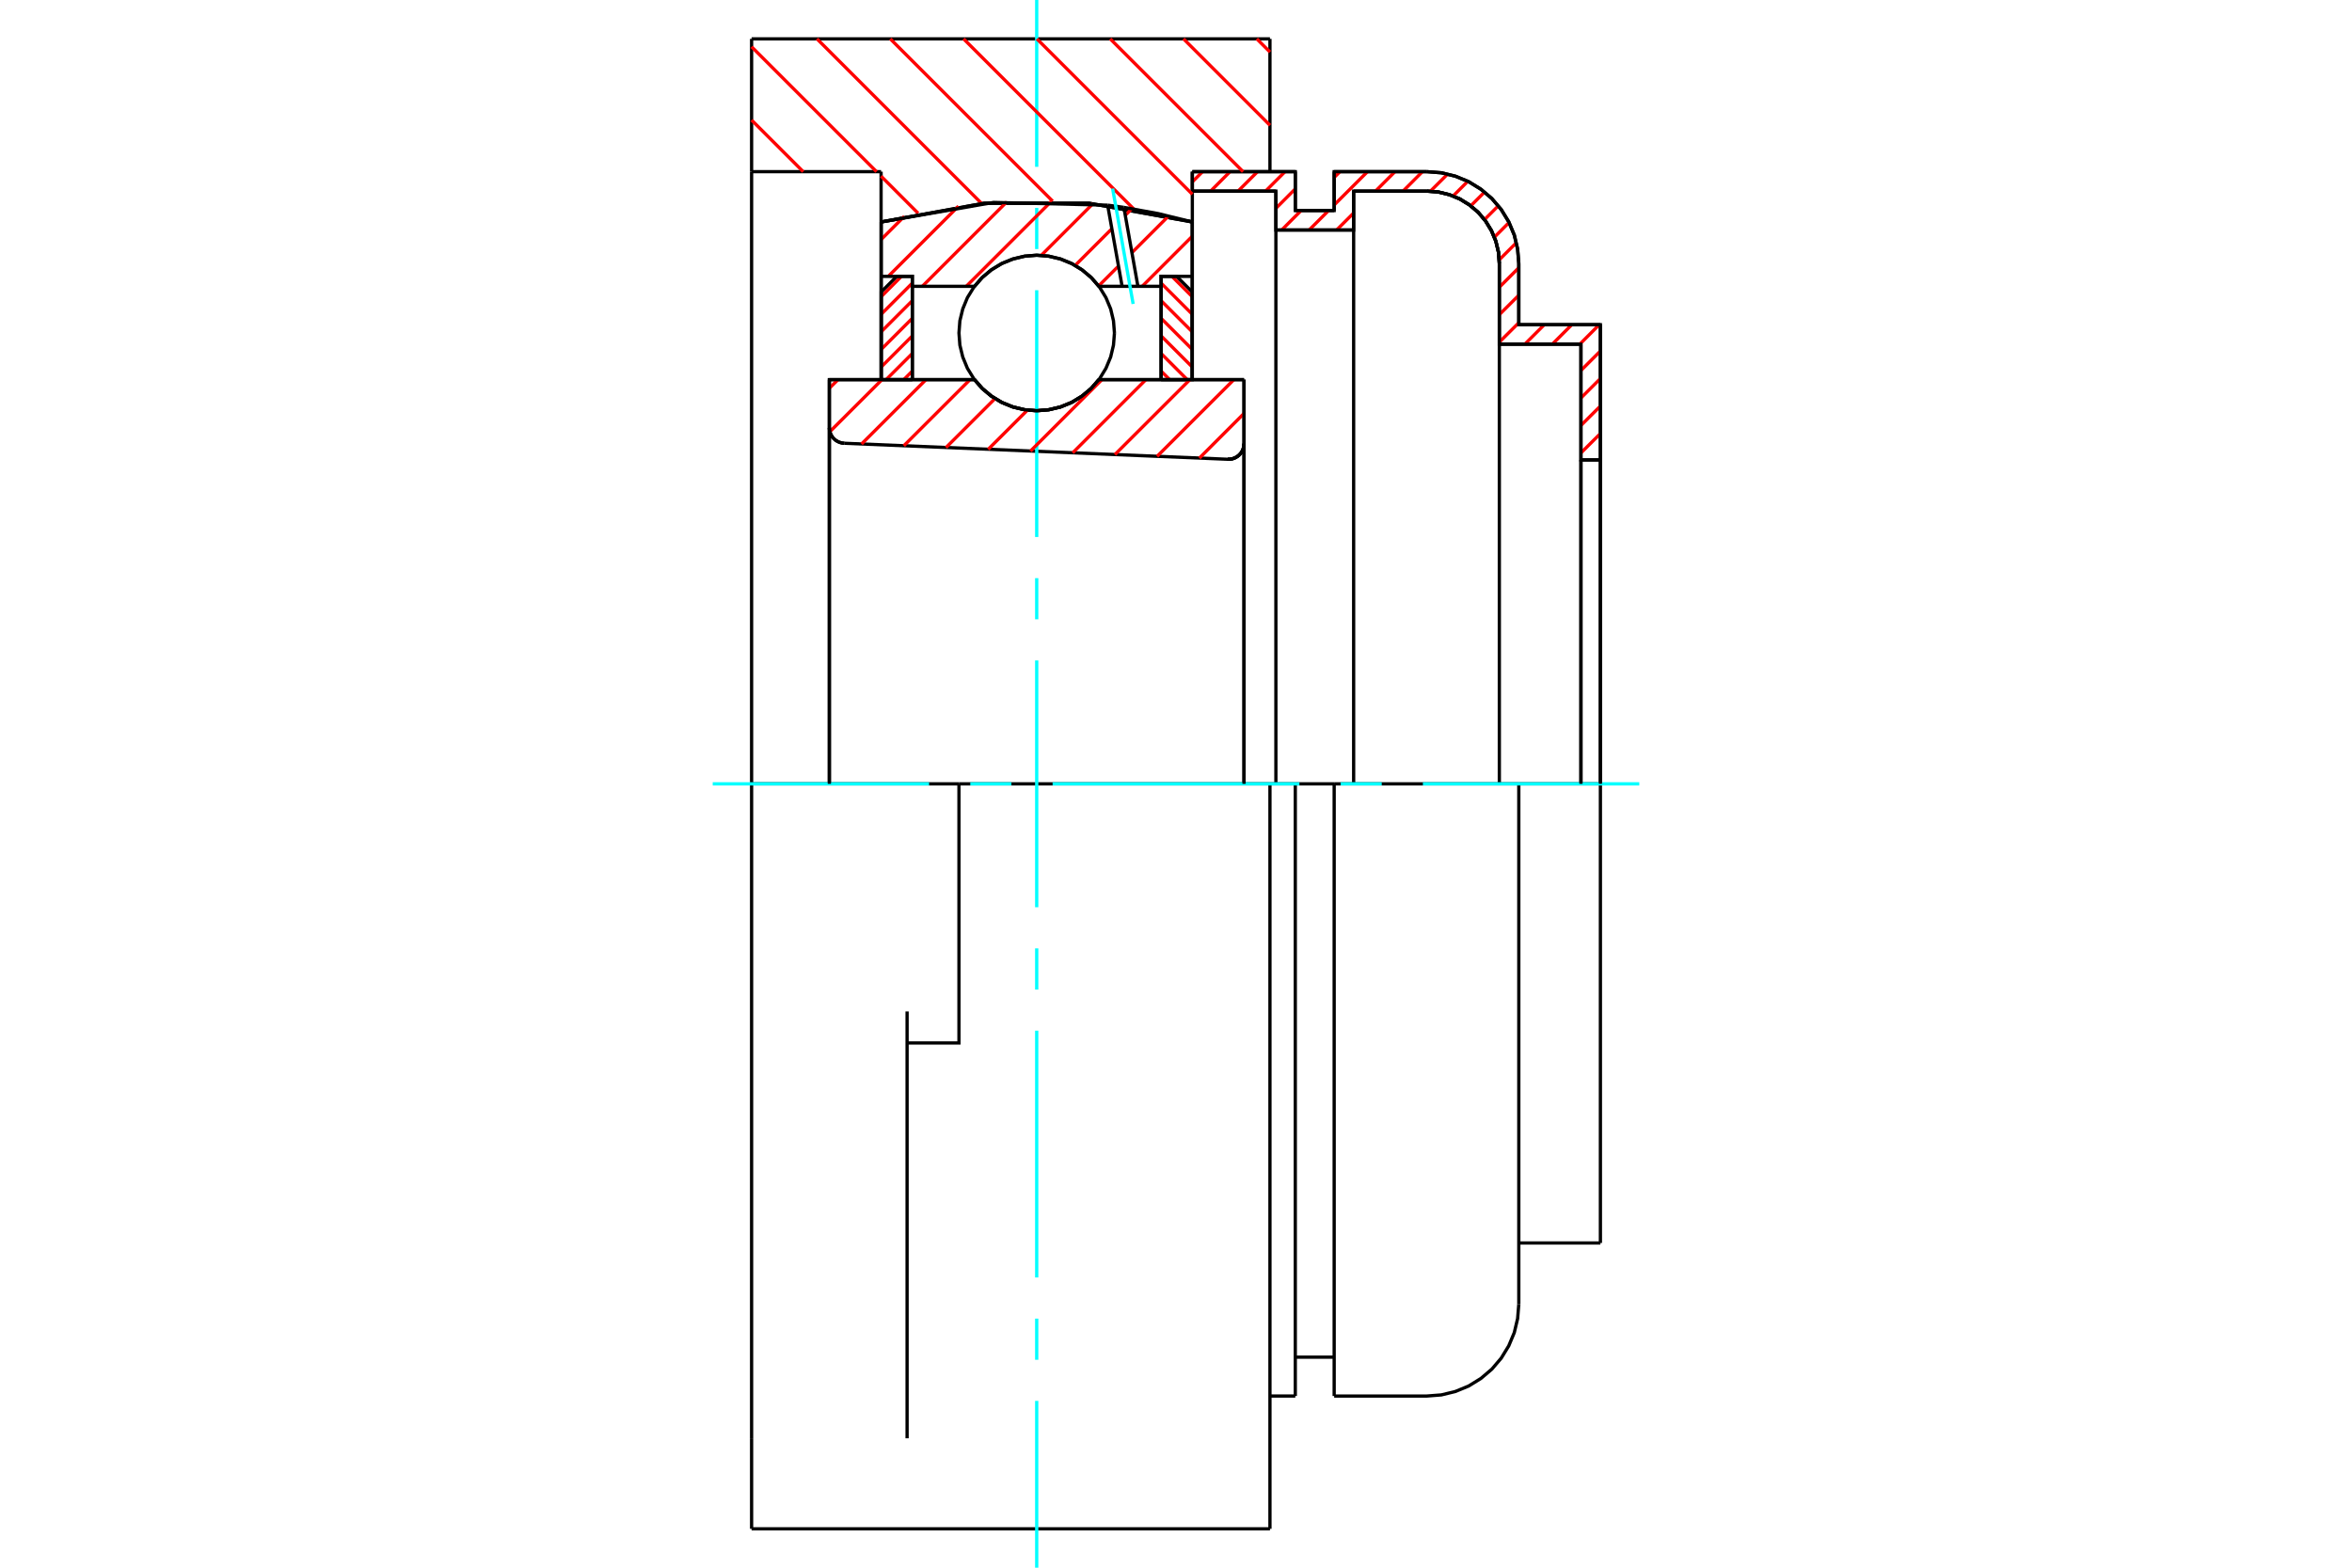 <?xml version="1.0" standalone="no"?>
<!DOCTYPE svg PUBLIC "-//W3C//DTD SVG 1.1//EN"
	"http://www.w3.org/Graphics/SVG/1.1/DTD/svg11.dtd">
<svg xmlns="http://www.w3.org/2000/svg" height="100%" width="100%" viewBox="0 0 36000 24000">
	<rect x="-1800" y="-1200" width="39600" height="26400" style="fill:#FFF"/>
	<g style="fill:none; fill-rule:evenodd" transform="matrix(1 0 0 1 0 0)">
		<g style="fill:none; stroke:#000; stroke-width:50; shape-rendering:geometricPrecision">
			<polyline points="18793,7031 18832,7029 18869,7022 18905,7008 18938,6989 18968,6965 18994,6936 19014,6904 19029,6869 19038,6831 19041,6793"/>
			<line x1="19041" y1="5812" x2="19041" y2="6793"/>
			<line x1="16820" y1="5812" x2="19041" y2="5812"/>
			<polyline points="14916,5812 15037,5950 15178,6067 15336,6162 15506,6231 15685,6273 15868,6288 16051,6273 16230,6231 16400,6162 16558,6067 16699,5950 16820,5812"/>
			<line x1="12694" y1="5812" x2="14916" y2="5812"/>
			<line x1="12694" y1="6549" x2="12694" y2="5812"/>
			<polyline points="12694,6549 12697,6585 12705,6620 12719,6654 12737,6685 12760,6713 12788,6738 12818,6757 12851,6772 12886,6782 12922,6786"/>
			<line x1="18793" y1="7031" x2="12922" y2="6786"/>
			<line x1="19041" y1="6793" x2="19041" y2="12000"/>
			<line x1="12694" y1="6549" x2="12694" y2="12000"/>
			<polyline points="18793,7031 18832,7029 18869,7022 18905,7008 18938,6989 18968,6965 18994,6936 19014,6904 19029,6869 19038,6831 19041,6793"/>
			<line x1="14678" y1="12000" x2="11504" y2="12000"/>
			<line x1="19438" y1="12000" x2="14678" y2="12000"/>
			<line x1="13486" y1="2628" x2="11504" y2="2628"/>
			<line x1="13486" y1="3398" x2="13486" y2="2628"/>
			<polyline points="18250,3398 16670,3111 15065,3111 13486,3398"/>
			<line x1="18250" y1="2628" x2="18250" y2="3398"/>
			<line x1="19438" y1="595" x2="19438" y2="2628"/>
			<line x1="11504" y1="595" x2="19438" y2="595"/>
			<line x1="11504" y1="2628" x2="11504" y2="595"/>
			<line x1="19438" y1="12000" x2="19438" y2="23405"/>
			<line x1="18250" y1="3398" x2="18250" y2="5812"/>
			<line x1="11504" y1="23405" x2="11504" y2="22019"/>
			<line x1="13486" y1="5812" x2="13486" y2="3398"/>
			<line x1="11504" y1="12000" x2="11504" y2="2628"/>
			<polyline points="11504,22019 11504,15485 11504,12000"/>
			<line x1="13884" y1="22019" x2="13884" y2="15485"/>
			<polyline points="13884,15967 14678,15967 14678,12000"/>
			<line x1="11504" y1="23405" x2="19438" y2="23405"/>
			<line x1="24496" y1="7041" x2="24198" y2="7041"/>
			<line x1="24496" y1="4971" x2="24496" y2="7041"/>
			<line x1="23247" y1="4971" x2="24496" y2="4971"/>
			<line x1="23247" y1="4034" x2="23247" y2="4971"/>
			<polyline points="23247,4034 23229,3814 23178,3599 23093,3396 22978,3208 22835,3040 22667,2897 22479,2781 22275,2697 22061,2645 21841,2628"/>
			<line x1="20421" y1="2628" x2="21841" y2="2628"/>
			<line x1="20421" y1="3223" x2="20421" y2="2628"/>
			<line x1="19826" y1="3223" x2="20421" y2="3223"/>
			<line x1="19826" y1="2628" x2="19826" y2="3223"/>
			<line x1="18250" y1="2628" x2="19826" y2="2628"/>
			<line x1="19529" y1="2926" x2="18250" y2="2926"/>
			<line x1="19529" y1="3521" x2="19529" y2="2926"/>
			<line x1="20719" y1="3521" x2="19529" y2="3521"/>
			<line x1="20719" y1="2926" x2="20719" y2="3521"/>
			<line x1="21841" y1="2926" x2="20719" y2="2926"/>
			<polyline points="22949,4034 22936,3861 22895,3691 22828,3531 22737,3382 22625,3250 22492,3137 22344,3046 22183,2980 22014,2939 21841,2926"/>
			<line x1="22949" y1="5269" x2="22949" y2="4034"/>
			<line x1="24198" y1="5269" x2="22949" y2="5269"/>
			<line x1="24198" y1="7041" x2="24198" y2="5269"/>
			<line x1="19826" y1="12000" x2="19438" y2="12000"/>
			<line x1="20421" y1="12000" x2="19826" y2="12000"/>
			<line x1="21841" y1="12000" x2="20421" y2="12000"/>
			<line x1="23247" y1="12000" x2="21841" y2="12000"/>
			<line x1="24496" y1="12000" x2="23247" y2="12000"/>
			<line x1="24198" y1="12000" x2="24198" y2="7041"/>
			<line x1="22949" y1="12000" x2="22949" y2="5269"/>
			<line x1="24496" y1="12000" x2="24496" y2="7041"/>
			<line x1="24496" y1="12000" x2="24496" y2="19029"/>
			<line x1="20719" y1="12000" x2="20719" y2="3521"/>
			<line x1="19529" y1="12000" x2="19529" y2="3521"/>
			<line x1="19826" y1="12000" x2="19826" y2="21372"/>
			<line x1="20421" y1="12000" x2="20421" y2="21372"/>
			<line x1="23247" y1="12000" x2="23247" y2="19966"/>
			<polyline points="22949,4034 22936,3861 22895,3691 22828,3531 22737,3382 22625,3250 22492,3137 22344,3046 22183,2980 22014,2939 21841,2926"/>
			<line x1="19826" y1="20777" x2="20421" y2="20777"/>
			<polyline points="20421,21372 21841,21372 22061,21355 22275,21303 22479,21219 22667,21103 22835,20960 22978,20792 23093,20604 23178,20401 23229,20186 23247,19966"/>
			<line x1="23247" y1="19029" x2="24496" y2="19029"/>
			<line x1="19438" y1="21372" x2="19826" y2="21372"/>
		</g>
		<g style="fill:none; stroke:#0FF; stroke-width:50; shape-rendering:geometricPrecision">
			<line x1="15868" y1="24000" x2="15868" y2="21446"/>
			<line x1="15868" y1="20817" x2="15868" y2="20187"/>
			<line x1="15868" y1="19557" x2="15868" y2="15779"/>
			<line x1="15868" y1="15149" x2="15868" y2="14519"/>
			<line x1="15868" y1="13889" x2="15868" y2="10111"/>
			<line x1="15868" y1="9481" x2="15868" y2="8851"/>
			<line x1="15868" y1="8221" x2="15868" y2="4443"/>
			<line x1="15868" y1="3813" x2="15868" y2="3183"/>
			<line x1="15868" y1="2554" x2="15868" y2="0"/>
			<line x1="10909" y1="12000" x2="14221" y2="12000"/>
			<line x1="14851" y1="12000" x2="15481" y2="12000"/>
			<line x1="16111" y1="12000" x2="19889" y2="12000"/>
			<line x1="20519" y1="12000" x2="21149" y2="12000"/>
			<line x1="21779" y1="12000" x2="25091" y2="12000"/>
		</g>
		<g style="fill:none; stroke:#F00; stroke-width:50; shape-rendering:geometricPrecision">
			<line x1="24496" y1="6637" x2="24198" y2="6934"/>
			<line x1="24496" y1="6216" x2="24198" y2="6513"/>
			<line x1="24496" y1="5795" x2="24198" y2="6093"/>
			<line x1="24496" y1="5374" x2="24198" y2="5672"/>
			<line x1="24478" y1="4971" x2="24181" y2="5269"/>
			<line x1="24058" y1="4971" x2="23760" y2="5269"/>
			<line x1="23637" y1="4971" x2="23339" y2="5269"/>
			<line x1="23247" y1="4941" x2="22949" y2="5238"/>
			<line x1="23247" y1="4520" x2="22949" y2="4817"/>
			<line x1="23247" y1="4099" x2="22949" y2="4397"/>
			<line x1="23209" y1="3716" x2="22947" y2="3978"/>
			<line x1="23098" y1="3406" x2="22873" y2="3631"/>
			<line x1="22934" y1="3150" x2="22722" y2="3362"/>
			<line x1="22723" y1="2940" x2="22511" y2="3152"/>
			<line x1="22466" y1="2776" x2="22241" y2="3001"/>
			<line x1="22157" y1="2665" x2="21894" y2="2927"/>
			<line x1="21772" y1="2628" x2="21475" y2="2926"/>
			<line x1="21352" y1="2628" x2="21054" y2="2926"/>
			<line x1="20719" y1="3261" x2="20459" y2="3521"/>
			<line x1="20931" y1="2628" x2="20421" y2="3138"/>
			<line x1="20336" y1="3223" x2="20038" y2="3521"/>
			<line x1="20510" y1="2628" x2="20421" y2="2717"/>
			<line x1="19915" y1="3223" x2="19618" y2="3521"/>
			<line x1="19826" y1="2891" x2="19529" y2="3189"/>
			<line x1="19669" y1="2628" x2="19371" y2="2926"/>
			<line x1="19248" y1="2628" x2="18950" y2="2926"/>
			<line x1="18827" y1="2628" x2="18530" y2="2926"/>
			<line x1="18406" y1="2628" x2="18250" y2="2784"/>
		</g>
		<g style="fill:none; stroke:#000; stroke-width:50; shape-rendering:geometricPrecision">
			<polyline points="18250,2628 19826,2628 19826,3223 20421,3223 20421,2628 21841,2628"/>
			<polyline points="23247,4034 23229,3814 23178,3599 23093,3396 22978,3208 22835,3040 22667,2897 22479,2781 22275,2697 22061,2645 21841,2628"/>
			<polyline points="23247,4034 23247,4971 24496,4971 24496,7041 24198,7041 24198,5269 22949,5269 22949,4034 22936,3861 22895,3691 22828,3531 22737,3382 22625,3250 22492,3137 22344,3046 22183,2980 22014,2939 21841,2926 20719,2926 20719,3521 19529,3521 19529,2926 18250,2926 18250,2628"/>
			<line x1="24496" y1="12000" x2="24496" y2="7041"/>
			<line x1="24198" y1="7041" x2="24198" y2="12000"/>
		</g>
		<g style="fill:none; stroke:#F00; stroke-width:50; shape-rendering:geometricPrecision">
			<line x1="19237" y1="595" x2="19438" y2="796"/>
			<line x1="18115" y1="595" x2="19438" y2="1918"/>
			<line x1="16993" y1="595" x2="19026" y2="2628"/>
			<line x1="15871" y1="595" x2="18250" y2="2974"/>
			<line x1="14749" y1="595" x2="17358" y2="3204"/>
			<line x1="13627" y1="595" x2="16112" y2="3080"/>
			<line x1="12505" y1="595" x2="15027" y2="3117"/>
			<line x1="11504" y1="716" x2="13416" y2="2628"/>
			<line x1="13486" y1="2697" x2="14053" y2="3265"/>
			<line x1="11504" y1="1838" x2="12294" y2="2628"/>
		</g>
		<g style="fill:none; stroke:#000; stroke-width:50; shape-rendering:geometricPrecision">
			<polyline points="18250,3398 16670,3111 15065,3111 13486,3398"/>
		</g>
		<g style="fill:none; stroke:#F00; stroke-width:50; shape-rendering:geometricPrecision">
			<line x1="13797" y1="4231" x2="13488" y2="4541"/>
			<line x1="13964" y1="4334" x2="13488" y2="4810"/>
			<line x1="13964" y1="4603" x2="13488" y2="5079"/>
			<line x1="13964" y1="4873" x2="13488" y2="5349"/>
			<line x1="13964" y1="5142" x2="13488" y2="5618"/>
			<line x1="13964" y1="5411" x2="13563" y2="5812"/>
			<line x1="13964" y1="5681" x2="13833" y2="5812"/>
		</g>
		<g style="fill:none; stroke:#000; stroke-width:50; shape-rendering:geometricPrecision">
			<polyline points="13964,5812 13964,4231 13726,4231 13488,4469 13488,5812 13964,5812"/>
		</g>
		<g style="fill:none; stroke:#F00; stroke-width:50; shape-rendering:geometricPrecision">
			<line x1="17938" y1="4231" x2="18248" y2="4541"/>
			<line x1="17772" y1="4334" x2="18248" y2="4810"/>
			<line x1="17772" y1="4603" x2="18248" y2="5079"/>
			<line x1="17772" y1="4873" x2="18248" y2="5349"/>
			<line x1="17772" y1="5142" x2="18248" y2="5618"/>
			<line x1="17772" y1="5411" x2="18172" y2="5812"/>
			<line x1="17772" y1="5681" x2="17903" y2="5812"/>
		</g>
		<g style="fill:none; stroke:#000; stroke-width:50; shape-rendering:geometricPrecision">
			<polyline points="17772,5812 17772,4231 18010,4231 18248,4469 18248,5812 17772,5812"/>
			<polyline points="17058,5098 17043,4911 17000,4730 16928,4557 16831,4398 16709,4256 16567,4135 16408,4037 16236,3966 16054,3922 15868,3907 15682,3922 15500,3966 15327,4037 15168,4135 15026,4256 14905,4398 14807,4557 14736,4730 14692,4911 14678,5098 14692,5284 14736,5465 14807,5638 14905,5797 15026,5939 15168,6060 15327,6158 15500,6229 15682,6273 15868,6288 16054,6273 16236,6229 16408,6158 16567,6060 16709,5939 16831,5797 16928,5638 17000,5465 17043,5284 17058,5098"/>
		</g>
		<g style="fill:none; stroke:#F00; stroke-width:50; shape-rendering:geometricPrecision">
			<line x1="18248" y1="3618" x2="17483" y2="4383"/>
			<line x1="17884" y1="3309" x2="17325" y2="3868"/>
			<line x1="17120" y1="4073" x2="16815" y2="4378"/>
			<line x1="17323" y1="3197" x2="17223" y2="3296"/>
			<line x1="17018" y1="3502" x2="16456" y2="4064"/>
			<line x1="16727" y1="3120" x2="15937" y2="3910"/>
			<line x1="16092" y1="3082" x2="14790" y2="4383"/>
			<line x1="15411" y1="3089" x2="14117" y2="4383"/>
			<line x1="14671" y1="3156" x2="13596" y2="4231"/>
			<line x1="13842" y1="3312" x2="13488" y2="3666"/>
		</g>
		<g style="fill:none; stroke:#000; stroke-width:50; shape-rendering:geometricPrecision">
			<polyline points="13488,5812 13488,4231 13488,3398"/>
			<polyline points="16954,3141 15208,3099 13488,3398"/>
			<polyline points="17202,3175 17078,3157 16954,3141"/>
			<polyline points="18248,3398 17728,3270 17202,3175"/>
			<polyline points="18248,3398 18248,4231 17772,4231 17772,4383 17772,5812"/>
			<polyline points="17772,4383 17417,4383 17175,4383 16820,4383 16699,4245 16558,4128 16400,4033 16230,3964 16051,3922 15868,3907 15685,3922 15506,3964 15336,4033 15178,4128 15037,4245 14916,4383 13964,4383 13964,5812"/>
			<polyline points="13964,4383 13964,4231 13488,4231"/>
			<line x1="18248" y1="4231" x2="18248" y2="5812"/>
		</g>
		<g style="fill:none; stroke:#0FF; stroke-width:50; shape-rendering:geometricPrecision">
			<line x1="17344" y1="4653" x2="17030" y2="2887"/>
		</g>
		<g style="fill:none; stroke:#000; stroke-width:50; shape-rendering:geometricPrecision">
			<line x1="17175" y1="4383" x2="16954" y2="3141"/>
			<line x1="17417" y1="4383" x2="17202" y2="3175"/>
		</g>
		<g style="fill:none; stroke:#F00; stroke-width:50; shape-rendering:geometricPrecision">
			<line x1="19041" y1="6329" x2="18358" y2="7013"/>
			<line x1="18886" y1="5812" x2="17711" y2="6986"/>
			<line x1="18213" y1="5812" x2="17065" y2="6959"/>
			<line x1="17539" y1="5812" x2="16419" y2="6932"/>
			<line x1="16866" y1="5812" x2="15773" y2="6905"/>
			<line x1="15726" y1="6279" x2="15126" y2="6878"/>
			<line x1="15230" y1="6102" x2="14480" y2="6851"/>
			<line x1="14847" y1="5812" x2="13834" y2="6824"/>
			<line x1="14173" y1="5812" x2="13187" y2="6797"/>
			<line x1="13500" y1="5812" x2="12702" y2="6609"/>
			<line x1="12827" y1="5812" x2="12694" y2="5944"/>
		</g>
		<g style="fill:none; stroke:#000; stroke-width:50; shape-rendering:geometricPrecision">
			<polyline points="12694,6549 12697,6585 12705,6620 12719,6654 12737,6685 12760,6713 12788,6738 12818,6757 12851,6772 12886,6782 12922,6786"/>
			<polyline points="18793,7031 18832,7029 18869,7022 18905,7008 18938,6989 18968,6965 18994,6936 19014,6904 19029,6869 19038,6831 19041,6793"/>
			<polyline points="19041,5812 18565,5812 16820,5812"/>
			<polyline points="14916,5812 15037,5950 15178,6067 15336,6162 15506,6231 15685,6273 15868,6288 16051,6273 16230,6231 16400,6162 16558,6067 16699,5950 16820,5812"/>
			<polyline points="14916,5812 13170,5812 12694,5812 12694,12000"/>
			<line x1="19041" y1="12000" x2="19041" y2="5812"/>
		</g>
	</g>
</svg>
